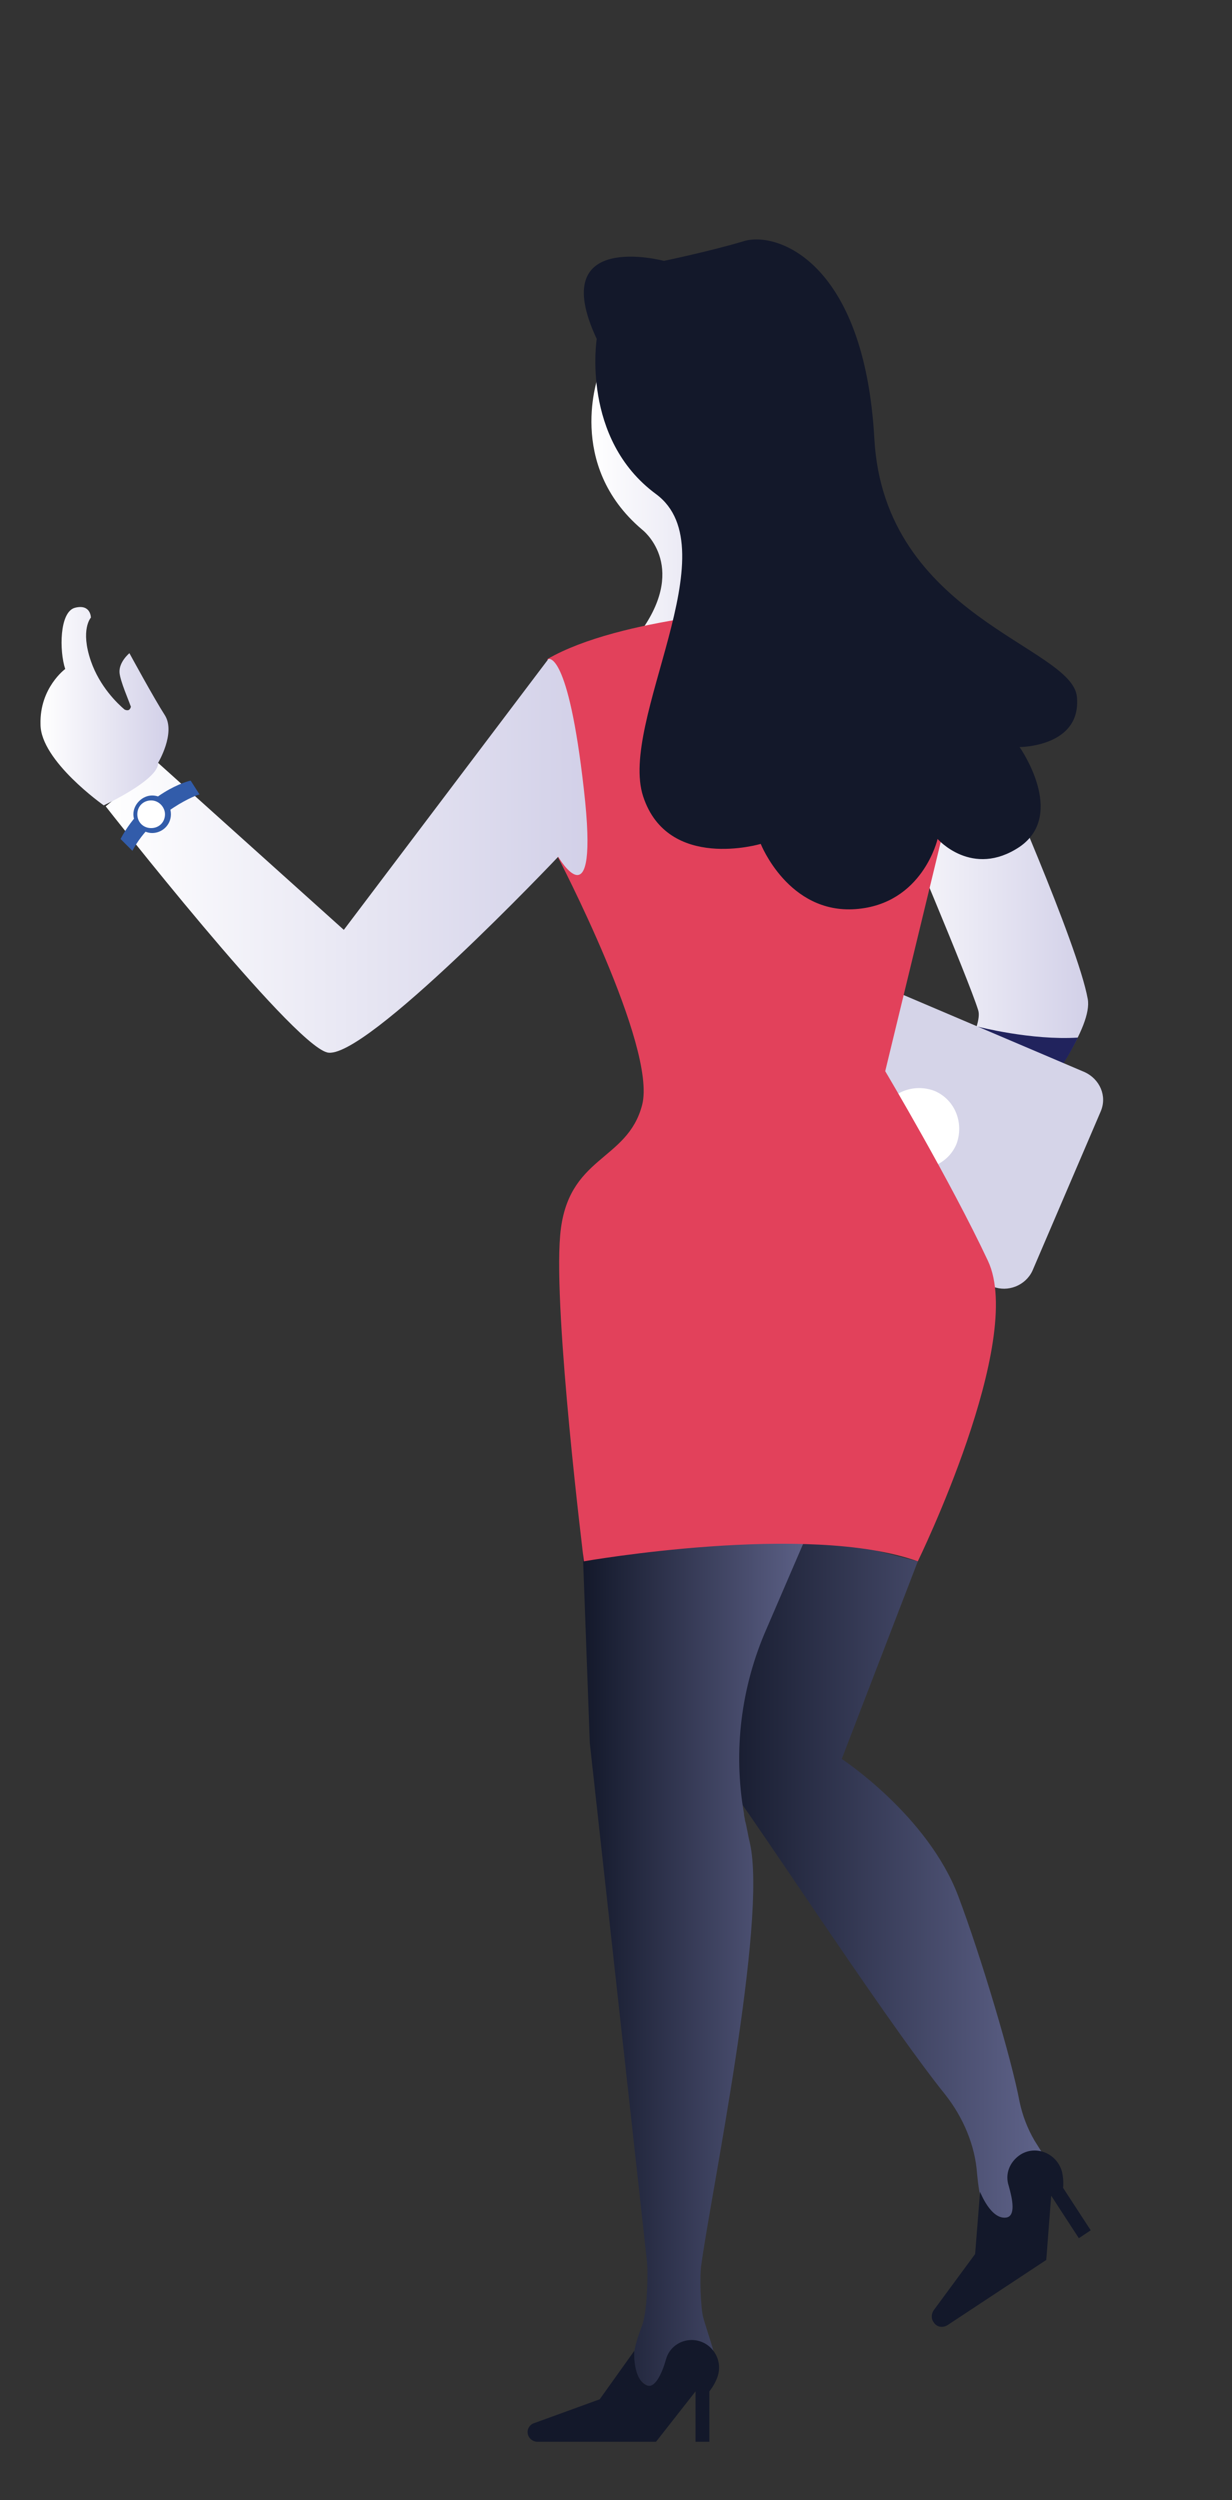 <?xml version="1.0" encoding="utf-8"?>
<!-- Generator: Adobe Illustrator 22.0.1, SVG Export Plug-In . SVG Version: 6.00 Build 0)  -->
<svg version="1.1" id="Layer_1" xmlns="http://www.w3.org/2000/svg" xmlns:xlink="http://www.w3.org/1999/xlink" x="0px" y="0px"
	 viewBox="0 0 124.7 253" style="enable-background:new 0 0 124.7 253;" xml:space="preserve">
<rect x="0" y="0" width="124.7" height="253" fill="#333333" stroke="none"/>
<style type="text/css">
	.st0{fill:url(#SVGID_1_);}
	.st1{fill:url(#SVGID_2_);}
	.st2{fill:url(#SVGID_3_);}
	.st3{fill:#21235D;}
	.st4{fill:#D5D4E8;}
	.st5{fill:#FFFFFF;}
	.st6{fill:url(#SVGID_4_);}
	.st7{fill:#E2415B;}
	.st8{fill:#13182A;}
	.st9{fill:url(#SVGID_5_);}
	.st10{fill:#325CAA;}
	.st11{fill:url(#SVGID_6_);}
</style>
<linearGradient id="SVGID_1_" gradientUnits="userSpaceOnUse" x1="-18.03" y1="190.108" x2="16.262" y2="190.108" gradientTransform="matrix(-1 0 0 1 88.062 0)">
	<stop  offset="0" style="stop-color:#60648B"/>
	<stop  offset="1" style="stop-color:#13182A"/>
</linearGradient>
<path class="st0" d="M92.9,158L85.2,178c0,0,8.7,5.7,11.8,13.9c2.3,6.1,5.4,16.5,6.2,20.8c0.3,1.4,0.8,2.7,1.5,3.9
	c1.1,1.8,1.6,2.2,1.4,4.2c-0.4,3.1-2.9,6.7-5.3,4.9c-1.2-0.9-1.7-3.5-1.9-5.7c-0.2-2.9-1.4-5.7-3.2-8c-6.6-8.2-21.4-31.2-23.4-33.2
	c-2.6-2.6,5.8-24.6,5.8-24.6L92.9,158z"/>
<linearGradient id="SVGID_2_" gradientUnits="userSpaceOnUse" x1="5.274" y1="196.765" x2="29.069" y2="196.765" gradientTransform="matrix(-1 0 0 1 88.062 0)">
	<stop  offset="0" style="stop-color:#60648B"/>
	<stop  offset="1" style="stop-color:#13182A"/>
</linearGradient>
<path class="st1" d="M59,157.3l0.7,19.1l5.8,52.6c0.1,1.3,0,5-0.5,6.3c-0.7,1.9-1.8,4.8,0.5,6.1c3.2,1.7,7.9,0.3,6.6-3.9
	c-0.4-1.3-0.7-2.2-0.9-2.9c-0.3-1-0.4-4.5-0.2-5.5c0.9-6.8,6.7-34.7,4.9-42.6c-0.2-0.8-0.3-1.6-0.5-2.3c0-0.2-0.1-0.4-0.1-0.7
	c-1.1-6.3-0.3-12.8,2.3-18.7l5.3-12.3C82.8,152.4,60.5,148.4,59,157.3z"/>
<linearGradient id="SVGID_3_" gradientUnits="userSpaceOnUse" x1="-22.084" y1="100.314" x2="0.153" y2="100.314" gradientTransform="matrix(-1 0 0 1 88.062 0)">
	<stop  offset="0" style="stop-color:#D2D0E8"/>
	<stop  offset="1" style="stop-color:#FFFFFF"/>
</linearGradient>
<path class="st2" d="M100.8,76.8c0,0,8.3,18.7,9.3,24.3c1,5.5-17.3,24.6-17.3,24.6l-4.9-4.3c0,0,12.2-16.1,11.1-19.2
	C98,99,91,82.5,91,82.5S96.5,70.2,100.8,76.8z"/>
<path class="st3" d="M99,103.9c-0.1,0.1-0.2,0.2-0.3,0.3c-0.4,1-1,2.3-1.7,3.7c0.2,1.6,2,2.2,2,2.2l4.8,2.9c2.2-2.8,4.2-5.7,5.3-8
	C104.4,105.3,99,103.9,99,103.9z"/>
<g>
	<path class="st4" d="M100.5,130.2l-24.2-10.3c-1.5-0.7-2.3-2.4-1.6-4l6.9-16.1c0.7-1.5,2.4-2.3,4-1.6l24.2,10.3
		c1.5,0.7,2.3,2.4,1.6,4l-6.9,16.1C103.8,130.1,102,130.8,100.5,130.2z"/>
	<path class="st5" d="M96.8,115.8c-0.9,2.1-3.3,3-5.4,2.2c-2.1-0.9-3-3.3-2.2-5.4c0.9-2.1,3.3-3,5.4-2.2
		C96.7,111.3,97.6,113.7,96.8,115.8z"/>
</g>
<linearGradient id="SVGID_4_" gradientUnits="userSpaceOnUse" x1="7.309" y1="50.761" x2="28.167" y2="50.761" gradientTransform="matrix(-1 0 0 1 88.062 0)">
	<stop  offset="0" style="stop-color:#D2D0E8"/>
	<stop  offset="1" style="stop-color:#FFFFFF"/>
</linearGradient>
<path class="st6" d="M60.6,37.9c0,0-3.4,9.1,4.4,15.7c0,0,4.6,3.5,0,10.1l14.2-2.3l1.5-18.2L60.6,37.9z"/>
<path class="st7" d="M78.2,61.6c0,0-15.4,0.8-22.8,5.1c0,0,7.1,15.6,1,19.9c0,0,10.1,19.3,8.6,25.2c-1.5,5.8-7.6,5.1-8.3,13.2
	C56,133,59.1,158,59.1,158s22.7-4,33.8,0c0,0,10.9-22.3,7.1-30.4c-3.8-8.1-10.4-19.2-10.4-19.2l7.1-29.3
	C96.7,79.1,100.5,60.9,78.2,61.6z"/>
<path class="st8" d="M60.4,34.3c0,0-1.6,10.1,6,15.7c7.6,5.6-3.8,23-1.3,30.6c2.5,7.6,11.9,4.8,11.9,4.8s2.8,7.1,9.6,6.6
	c6.8-0.5,8.3-7.1,8.3-7.1s3.5,4,8.3,0.8c4.8-3.3,0-10.1,0-10.1s6.3,0,5.8-5.1c-0.5-5.1-19.5-8.1-20.5-26.1c-1-18-9.9-21-13.2-20
	c-3.3,1-8.1,2-8.1,2S55.2,23.2,60.4,34.3z"/>
<linearGradient id="SVGID_5_" gradientUnits="userSpaceOnUse" x1="28.605" y1="86.575" x2="77.418" y2="86.575" gradientTransform="matrix(-1 0 0 1 88.062 0)">
	<stop  offset="0" style="stop-color:#D2D0E8"/>
	<stop  offset="1" style="stop-color:#FFFFFF"/>
</linearGradient>
<path class="st9" d="M55.5,66.7L34.8,94.1L16,77.2l-5.3,4.4c0,0,18.7,23.9,22.4,24.9c3.7,1,23.4-19.8,23.4-19.8s4.2,7.2,2.6-6.8
	C57.5,65.7,55.5,66.7,55.5,66.7z"/>
<g>
	<path class="st10" d="M13.4,86.1l-1.2-1.2c2.5-4.7,6.9-5.9,7.1-5.9l0.9,1.4C20.2,80.3,15.5,82.1,13.4,86.1z"/>
	<path class="st10" d="M17.3,82.4c0,1.1-0.9,1.9-1.9,1.9s-1.9-0.9-1.9-1.9s0.9-1.9,1.9-1.9S17.3,81.3,17.3,82.4z"/>
	<path class="st5" d="M16.7,82.4c0,0.8-0.6,1.4-1.4,1.4c-0.8,0-1.4-0.6-1.4-1.4c0-0.8,0.6-1.4,1.4-1.4C16.1,81,16.7,81.7,16.7,82.4z
		"/>
</g>
<linearGradient id="SVGID_6_" gradientUnits="userSpaceOnUse" x1="71.028" y1="71.534" x2="83.853" y2="71.534" gradientTransform="matrix(-1 0 0 1 88.062 0)">
	<stop  offset="0" style="stop-color:#D2D0E8"/>
	<stop  offset="1" style="stop-color:#FFFFFF"/>
</linearGradient>
<path class="st11" d="M16,77.2c0,0,1.8-3,0.7-4.8c-1.1-1.7-3.6-6.3-3.6-6.3s-1.1,0.9-1,2c0.1,0.9,0.9,2.7,1.1,3.3
	c0.1,0.1,0,0.3-0.1,0.4l0,0c-0.1,0.1-0.3,0.1-0.5,0c-0.7-0.6-2.5-2.3-3.4-4.9c-1.1-3.2,0-4.4,0-4.4s0-1.4-1.6-1
	c-1.6,0.4-1.6,4.4-1,6.2c0,0-2.6,1.9-2.5,5.6c0,3.7,6.4,8.2,6.4,8.2S16.1,78.9,16,77.2z"/>
<path class="st8" d="M70,236.8L70,236.8c-1.2,0-2.3,0.8-2.6,2c-0.4,1.4-1.1,2.9-1.9,2.6c-1.5-0.6-1.3-3.5-1.3-3.5l-3.5,4.9l-6.6,2.4
	c-0.4,0.1-0.7,0.5-0.7,0.9l0,0c0,0.6,0.5,1,1,1h12l4-5.1v5.1h1.4v-5.1c0,0,0.5-0.6,0.8-1.4C73.3,238.7,71.9,236.8,70,236.8z"/>
<path class="st8" d="M103.2,218.1L103.2,218.1c-1,0.7-1.5,1.9-1.1,3.1c0.4,1.4,0.7,3-0.2,3.2c-1.6,0.3-2.7-2.6-2.7-2.6l-0.5,6.3
	l-4.2,5.7c-0.2,0.3-0.3,0.8,0,1.2l0,0c0.3,0.5,0.9,0.6,1.4,0.3l10-6.6l0.5-6.5l2.8,4.3l1.2-0.8l-2.8-4.3c0,0,0.1-0.7-0.1-1.6
	C107,217.9,104.8,217,103.2,218.1z"/>
</svg>
